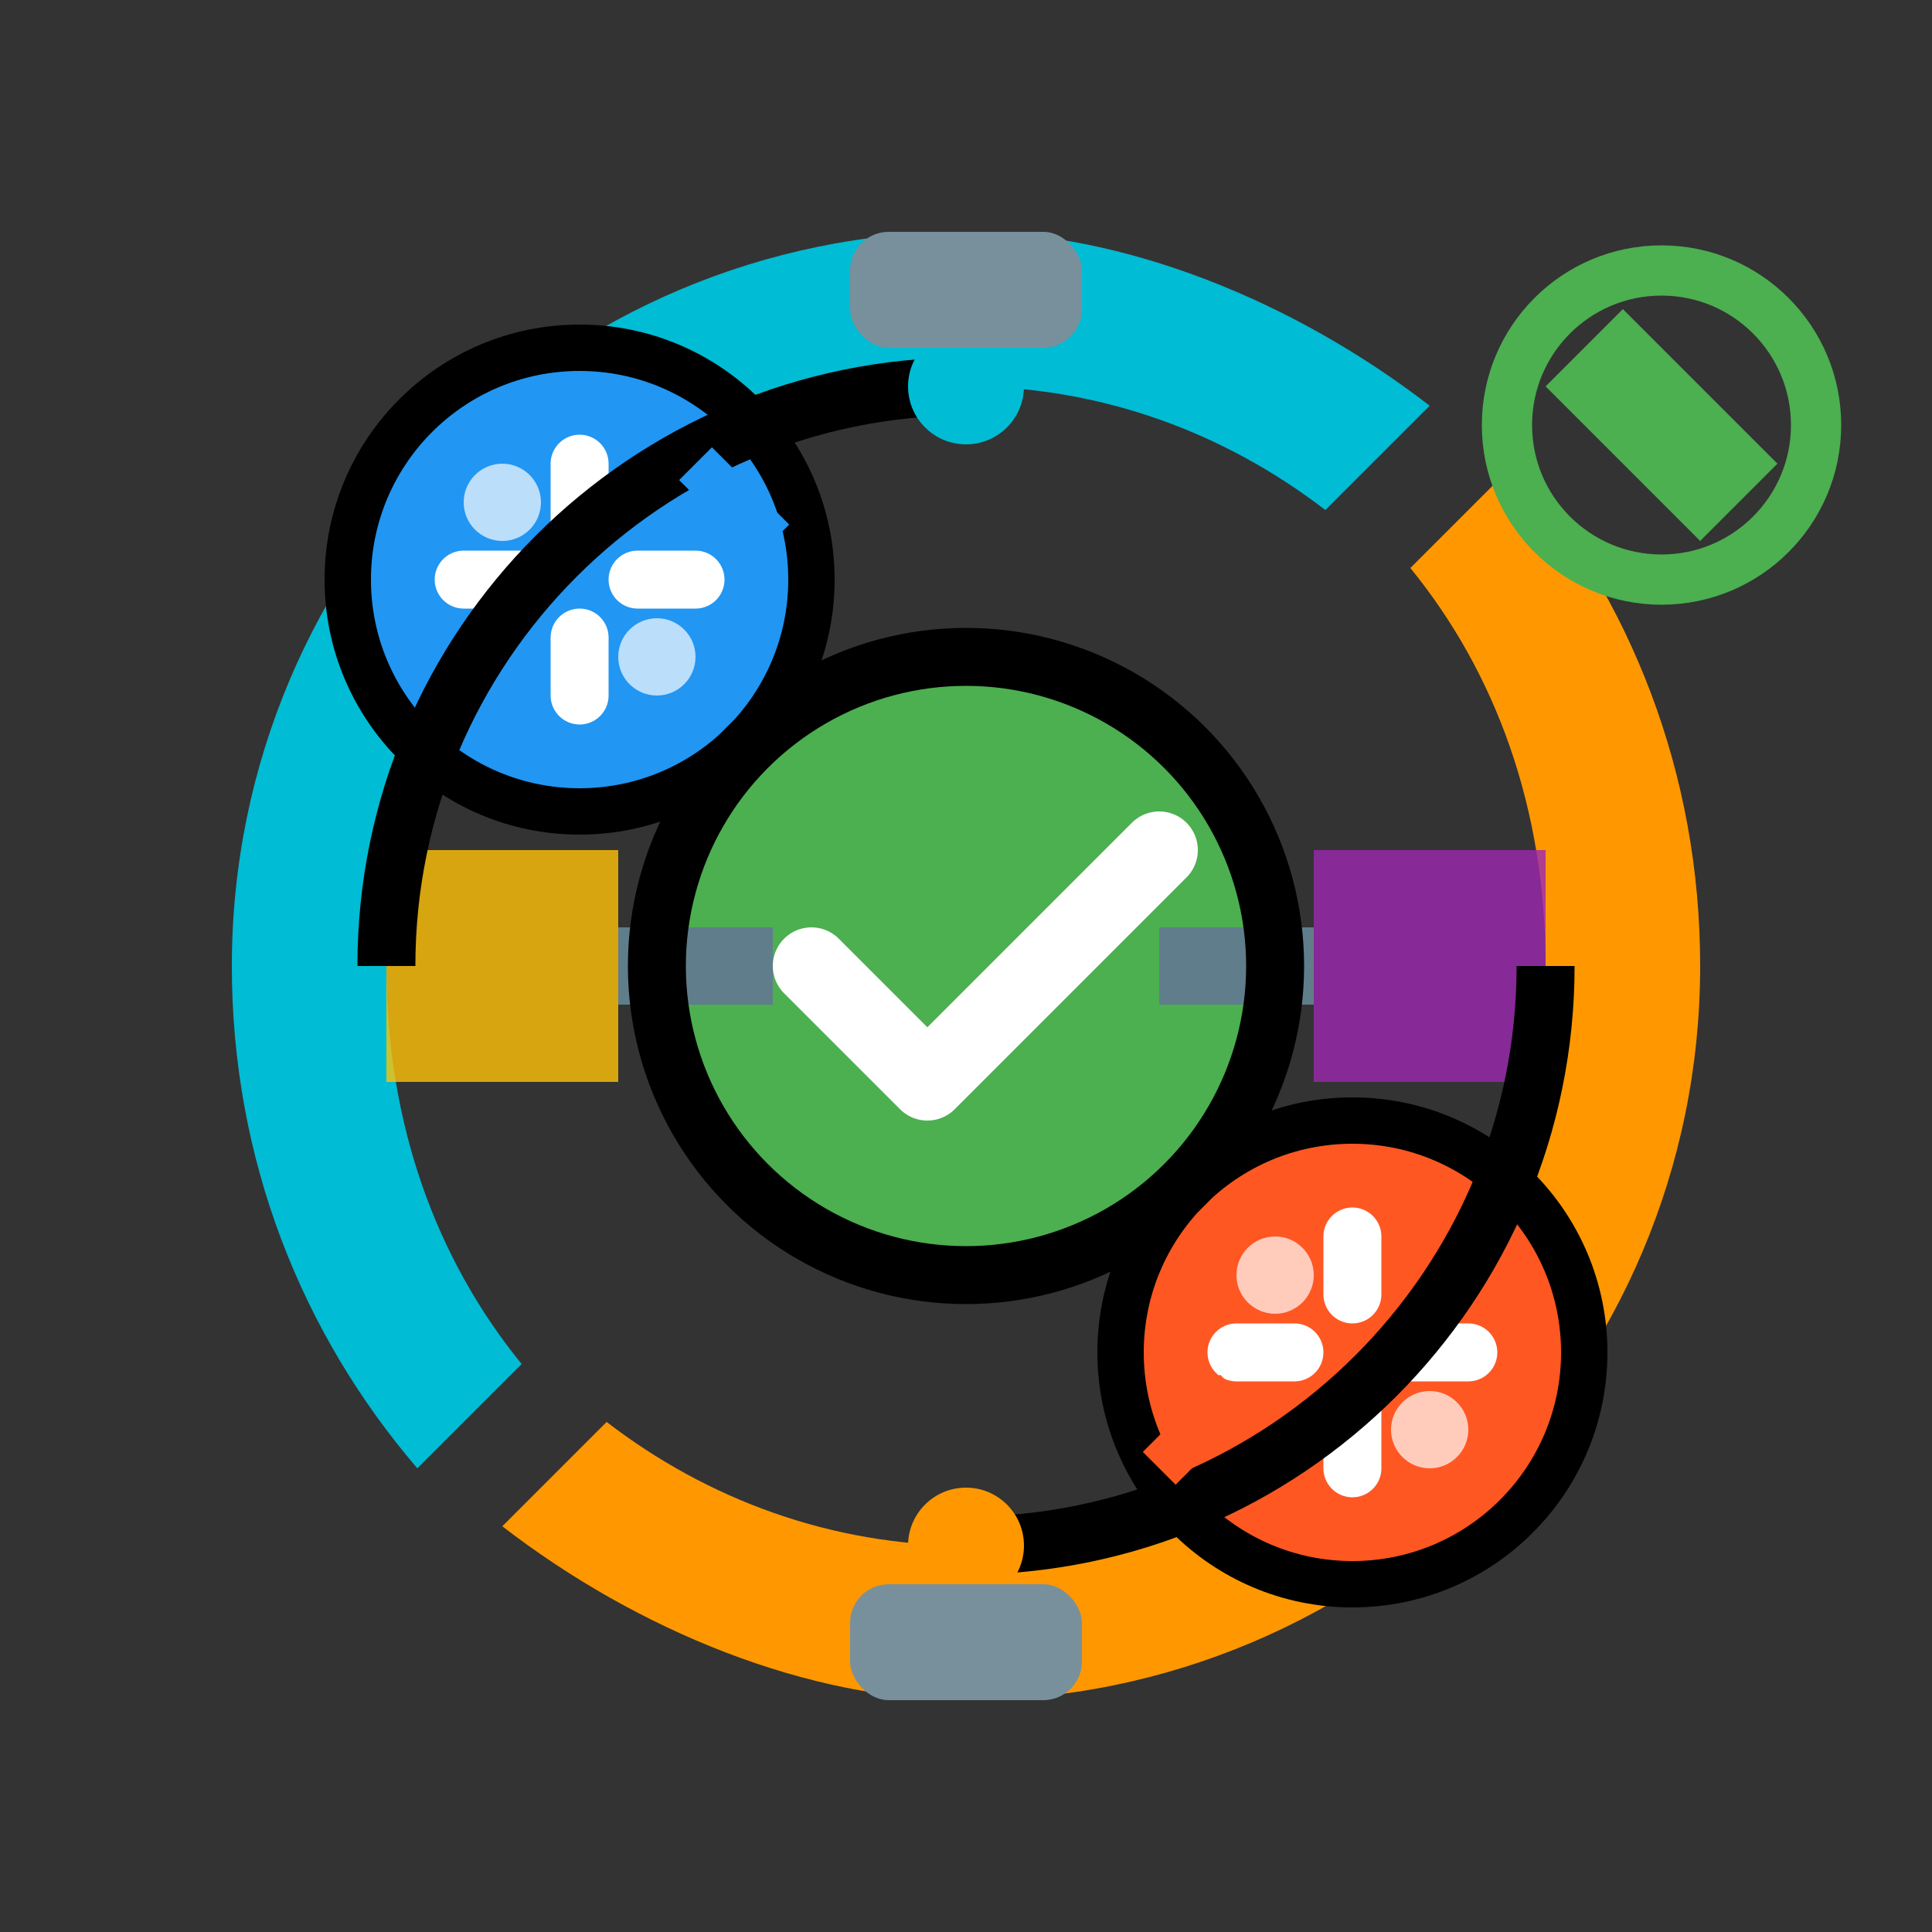 <svg width="50" height="50" viewBox="0 0 50 50" fill="none" xmlns="http://www.w3.org/2000/svg">
<rect x="0" y="0" width="50" height="50" fill="#333333" stroke="none"/>
<g clip-path="url(#clip0)">
<path d="M10 25C10 16.716 16.716 10 25 10C28.5 10 31.7 11.2 34.3 13.2L37 10.5C33.5 7.8 29.1 6 25 6C14.507 6 6 14.507 6 25C6 30 7.8 34.5 10.8 38L13.5 35.3C11.3 32.6 10 29.1 10 25Z" fill="#00BCD4"/>
<path d="M40 25C40 33.284 33.284 40 25 40C21.5 40 18.3 38.8 15.7 36.8L13 39.5C16.5 42.2 20.9 44 25 44C35.493 44 44 35.493 44 25C44 20 42.2 15.5 39.2 12L36.5 14.7C38.7 17.4 40 20.9 40 25Z" fill="#FF9800"/>
<circle cx="25" cy="25" r="8" fill="#4CAF50"/>
<path d="M21 25L24 28L30 22" stroke="white" stroke-width="2" stroke-linecap="round" stroke-linejoin="round"/>
<circle cx="15" cy="15" r="6" fill="#2196F3"/>
<path d="M15 12L15 13.5M15 16.5L15 18M12 15L13.5 15M16.5 15L18 15" stroke="white" stroke-width="1.5" stroke-linecap="round"/>
<circle cx="35" cy="35" r="6" fill="#FF5722"/>
<path d="M35 32L35 33.5M35 36.5L35 38M32 35L33.5 35M36.5 35L38 35" stroke="white" stroke-width="1.5" stroke-linecap="round"/>
<rect x="10" y="22" width="6" height="6" fill="#FFC107" opacity="0.8"/>
<rect x="34" y="22" width="6" height="6" fill="#9C27B0" opacity="0.8"/>
<path d="M16 25H20M30 25H34" stroke="#607D8B" stroke-width="2"/>
<circle cx="15" cy="15" r="6" stroke="black" stroke-width="1.2" fill="none"/>
<circle cx="35" cy="35" r="6" stroke="black" stroke-width="1.2" fill="none"/>
<circle cx="25" cy="25" r="8" stroke="black" stroke-width="1.5" fill="none"/>
<path d="M10 25C10 16.716 16.716 10 25 10M40 25C40 33.284 33.284 40 25 40" stroke="black" stroke-width="1.5" fill="none"/>
<circle cx="25" cy="10" r="1.5" fill="#00BCD4"/>
<circle cx="25" cy="40" r="1.5" fill="#FF9800"/>
<path d="M18 12L20 14" stroke="#2196F3" stroke-width="1.2"/>
<path d="M32 36L30 38" stroke="#FF5722" stroke-width="1.2"/>
<rect x="22" y="6" width="6" height="3" rx="1" fill="#78909C"/>
<rect x="22" y="41" width="6" height="3" rx="1" fill="#78909C"/>
<circle cx="13" cy="13" r="1" fill="#BBDEFB"/>
<circle cx="17" cy="17" r="1" fill="#BBDEFB"/>
<circle cx="33" cy="33" r="1" fill="#FFCCBC"/>
<circle cx="37" cy="37" r="1" fill="#FFCCBC"/>
<path d="M40 10L42 8L46 12L44 14L40 10Z" fill="#4CAF50"/>
<circle cx="43" cy="11" r="4" fill="none" stroke="#4CAF50" stroke-width="1.3"/>
</g>
<defs>
<clipPath id="clip0">
<rect width="50" height="50" fill="white"/>
</clipPath>
</defs>
</svg>